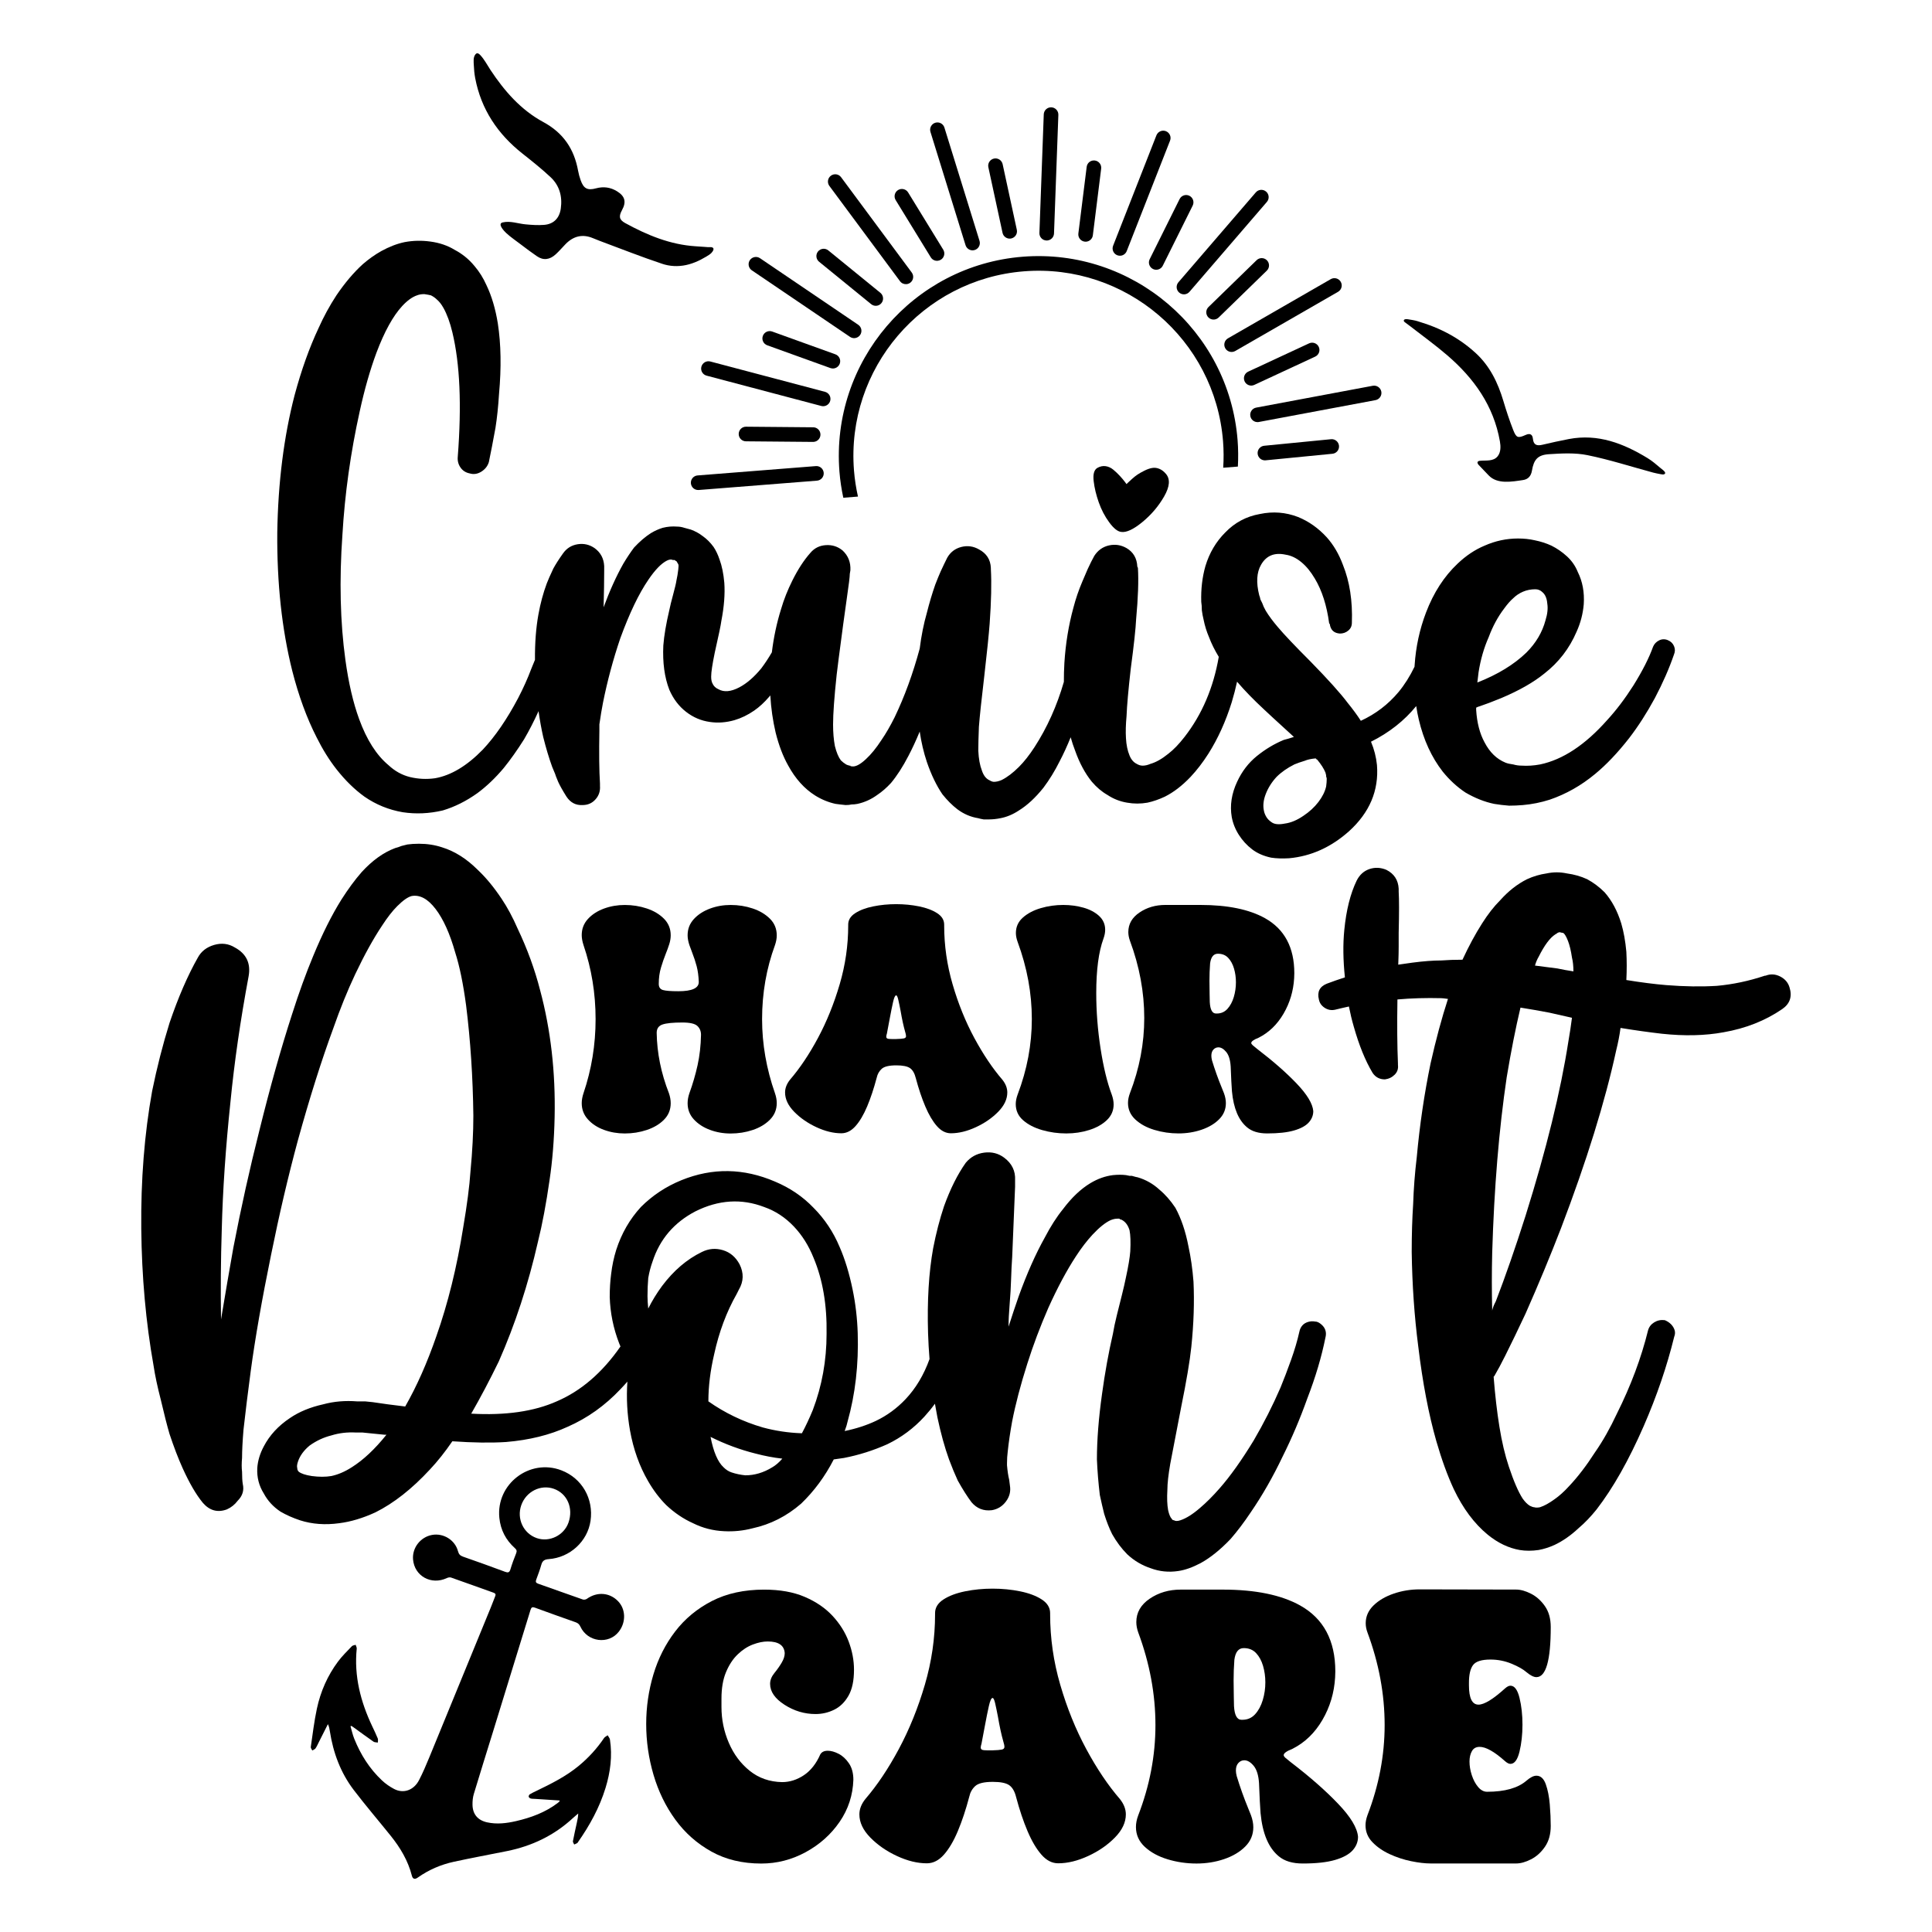 <?xml version="1.0" encoding="utf-8"?>
<!-- Generator: Adobe Illustrator 25.2.0, SVG Export Plug-In . SVG Version: 6.00 Build 0)  -->
<svg version="1.1" id="Layer_1" xmlns="http://www.w3.org/2000/svg" xmlns:xlink="http://www.w3.org/1999/xlink" x="0px" y="0px"
	 viewBox="0 0 1080 1080" style="enable-background:new 0 0 1080 1080;" xml:space="preserve">
<g>
	<path d="M177.03,412.27c3.34,6.68,7.02,12.59,11.03,17.71c4.9,6.24,10.13,11.36,15.7,15.37c6.46,4.46,13.58,7.35,21.38,8.69
		c7.35,1.11,14.81,0.78,22.38-1c6.68-2,13.14-5.23,19.38-9.69c5.12-3.79,10.02-8.46,14.7-14.03c3.78-4.68,7.57-10.02,11.36-16.04
		c2.89-4.95,5.58-10.21,8.09-15.74c0.68,4.88,1.54,9.69,2.6,14.4c1.56,6.24,3.23,11.81,5.01,16.71l1.67,4.01
		c0,0.22,0.55,1.67,1.67,4.34c0.89,2,2.45,4.79,4.68,8.35c2.22,3.34,5.23,4.9,9.02,4.68c2.89,0,5.29-1.05,7.18-3.17
		c1.89-2.11,2.73-4.62,2.51-7.52V438c-0.45-7.13-0.56-17.04-0.33-29.74c0-0.44,0-1.05,0-1.84c0-0.78,0-1.28,0-1.5
		c0.67-4.68,1.34-8.69,2-12.03c2.45-12.25,5.68-24.27,9.69-36.08c5.12-14.03,10.36-24.94,15.7-32.74
		c3.78-5.57,7.24-9.13,10.36-10.69c1.34-0.67,2.45-0.78,3.34-0.33c0.22,0,0.55,0,1,0c0.44,0.45,0.78,0.67,1,0.67
		c0.44,0.67,0.78,1.23,1,1.67c0.22,0.45,0.22,1.45,0,3.01c-0.22,2-0.56,4.01-1,6.01c-0.22,1.56-0.84,4.18-1.84,7.85
		c-1,3.68-1.73,6.63-2.17,8.85c-1.79,7.57-2.9,14.15-3.34,19.71c-0.45,9.58,0.67,17.82,3.34,24.72c2.22,5.13,5.35,9.25,9.35,12.36
		c4.01,3.12,8.46,5.01,13.36,5.68c4.45,0.67,9.02,0.33,13.7-1c3.78-1.11,7.46-2.89,11.03-5.35c2.89-2,5.68-4.56,8.35-7.68
		c0.22-0.25,0.46-0.53,0.68-0.8c0.4,7.11,1.39,14.05,2.99,20.84c1.79,7.13,4.12,13.25,7.02,18.38c4.01,7.35,9.02,12.92,15.03,16.71
		c3.56,2.23,7.35,3.79,11.36,4.68c1.56,0.22,3.45,0.45,5.68,0.67c1.34,0,2.45-0.11,3.34-0.33c1.11,0,2.22-0.11,3.34-0.33
		c4.01-0.89,7.68-2.56,11.03-5.01c2.67-1.78,5.23-4.01,7.68-6.68c3.34-4.01,6.57-9.02,9.69-15.03c2.22-4.23,4.34-8.8,6.35-13.7
		c0.89,6.01,2.22,11.69,4.01,17.04c2.45,7.13,5.35,13.14,8.69,18.04c2.67,3.34,5.46,6.13,8.35,8.35c3.56,2.67,7.46,4.34,11.69,5.01
		c0.67,0.22,1.67,0.44,3.01,0.67c1.11,0,2.11,0,3.01,0c2,0,4.12-0.22,6.35-0.67c3.56-0.67,7.02-2.12,10.36-4.34
		c4.68-2.89,9.24-7.13,13.7-12.7c3.34-4.45,6.35-9.35,9.02-14.7c2.22-4.22,4.28-8.73,6.2-13.5c0.74,2.61,1.56,5.12,2.49,7.49
		c2.45,6.91,5.56,12.7,9.35,17.37c2.67,3.12,5.56,5.57,8.69,7.35c3.34,2.23,7.02,3.68,11.03,4.34c3.78,0.67,7.57,0.67,11.36,0
		c3.12-0.67,6.35-1.78,9.69-3.34c4.9-2.45,9.69-6.12,14.37-11.03c3.56-3.78,6.9-8.13,10.02-13.03c5.35-8.46,9.69-18.04,13.03-28.73
		c1.18-3.9,2.17-7.73,2.98-11.5c4.19,4.91,9.22,10.08,15.07,15.51c0.89,0.89,6.46,6.01,16.71,15.37c-2,0.67-3.9,1.23-5.68,1.67
		c-5.35,2.23-10.36,5.24-15.03,9.02c-4.68,3.79-8.35,8.58-11.03,14.37c-3.12,6.68-4.12,13.25-3.01,19.71c0.67,3.56,2,6.9,4.01,10.02
		c2,3.12,4.45,5.79,7.35,8.02c2.89,2.22,6.46,3.78,10.69,4.68c2.89,0.44,6.23,0.55,10.02,0.33c12.25-1.12,23.39-6.13,33.41-15.03
		c11.58-10.47,16.82-22.83,15.7-37.09c-0.45-4.45-1.56-8.8-3.34-13.03c10.19-5.09,18.62-11.74,25.28-19.92
		c0.4,2.63,0.87,5.16,1.45,7.56c2.67,11.36,7.13,21.05,13.36,29.07c3.78,4.68,8.02,8.58,12.7,11.69c5.35,3.12,10.69,5.24,16.04,6.35
		c2.67,0.45,5.45,0.78,8.35,1c2.45,0,5.01-0.11,7.68-0.33c5.12-0.44,10.13-1.45,15.03-3.01c9.13-3.12,17.59-7.9,25.39-14.37
		c6.23-5.12,12.58-11.8,19.04-20.05c5.12-6.68,9.91-14.14,14.37-22.38c4.45-8.46,8.02-16.59,10.69-24.39c0.67-1.56,0.67-3.12,0-4.68
		c-0.67-1.56-1.84-2.67-3.51-3.34c-1.67-0.67-3.29-0.61-4.84,0.17c-1.56,0.78-2.67,1.95-3.34,3.51c-2.23,6.24-5.9,13.48-11.03,21.72
		c-4.68,7.35-9.58,13.81-14.7,19.38c-12.25,13.81-24.72,22.05-37.42,24.72c-3.57,0.67-7.02,0.89-10.36,0.67
		c-1.56,0-3.12-0.22-4.68-0.67c-1.79-0.22-3.23-0.55-4.34-1c-4.9-2-8.8-5.79-11.69-11.36c-2.67-4.9-4.23-10.91-4.68-18.04
		c0-0.22,0-0.67,0-1.34c0.89-0.44,1.45-0.67,1.67-0.67c3.34-1.11,7.46-2.67,12.36-4.68c10.02-4.23,18.04-8.8,24.06-13.7
		c8.02-6.23,14.03-14.03,18.04-23.39c2.22-4.9,3.56-10.02,4.01-15.37c0.44-6.68-0.67-12.7-3.34-18.04
		c-1.34-3.34-3.34-6.23-6.01-8.69c-2.67-2.45-5.57-4.45-8.69-6.01c-2.9-1.34-6.01-2.34-9.35-3.01c-2.9-0.67-6.01-1-9.35-1
		c-6.46,0-12.7,1.34-18.71,4.01c-5.35,2.23-10.36,5.57-15.03,10.02c-7.57,7.13-13.48,16.26-17.71,27.4
		c-3.56,9.35-5.68,19.16-6.35,29.4c-0.03,0.28-0.04,0.57-0.06,0.86c-2.58,5.35-5.57,10.08-8.96,14.18
		c-5.79,6.91-12.81,12.25-21.05,16.04c-2-3.12-4.46-6.46-7.35-10.02c-4.01-5.35-10.92-13.03-20.71-23.05
		c-8.69-8.69-14.82-15.14-18.38-19.38c-2.67-3.12-4.9-6.12-6.68-9.02c-0.89-1.56-1.56-3.01-2-4.34c-0.45-0.89-0.78-1.56-1-2
		c-0.22-1.11-0.45-1.89-0.67-2.34c-1.79-7.13-1.45-12.81,1-17.04c2.89-5.12,7.46-7.02,13.7-5.68c3.12,0.45,6.12,1.9,9.02,4.34
		c2.67,2.23,5.12,5.24,7.35,9.02c4.01,6.68,6.68,15.03,8.02,25.06l0.33,0.33c0.44,3.34,2.34,5.13,5.68,5.35
		c1.78,0,3.34-0.55,4.68-1.67c1.34-1.11,2-2.56,2-4.34c0.44-12.25-1.23-23.05-5.01-32.41c-2.23-6.01-5.24-11.14-9.02-15.37
		c-4.68-5.12-10.02-8.91-16.04-11.36c-6.91-2.67-14.03-3.23-21.38-1.67c-7.57,1.34-14.03,4.79-19.38,10.36
		c-5.12,5.13-8.8,11.36-11.03,18.71c-1.78,6.24-2.56,12.92-2.34,20.05c0.22,1.34,0.33,2.9,0.33,4.68c0.22,1.79,0.56,3.57,1,5.35
		c0.67,3.34,1.67,6.57,3.01,9.69c1.36,3.61,3.18,7.28,5.45,11c-2.98,17.27-9.35,32.2-19.15,44.8c-3.12,4.01-6.13,7.13-9.02,9.35
		c-3.57,2.9-6.91,4.79-10.02,5.68c-1.56,0.67-3.01,1-4.34,1c-1.12,0-2.23-0.33-3.34-1c-0.89-0.44-1.67-1.05-2.34-1.84
		c-0.67-0.78-1.23-1.72-1.67-2.84c-1.12-2.67-1.79-5.9-2-9.69c-0.22-3.56-0.11-7.68,0.33-12.36c0.22-5.79,1-14.59,2.34-26.39
		c1.78-13.36,2.78-22.6,3.01-27.73c1.11-12.03,1.45-21.6,1-28.73l-0.33-0.67c-0.22-4.68-2.23-8.13-6.01-10.36
		c-3.12-1.78-6.41-2.28-9.86-1.5c-3.46,0.78-6.18,2.73-8.19,5.85c-1.12,2-2.34,4.46-3.68,7.35c-0.89,2-1.9,4.34-3.01,7.02
		c-2,4.68-3.68,9.58-5.01,14.7c-2.67,9.8-4.34,20.05-5.01,30.74c-0.21,3.61-0.3,7.15-0.29,10.62c-3.89,13.43-9.36,25.59-16.42,36.49
		c-2.9,4.46-5.79,8.13-8.69,11.03c-3.34,3.34-6.57,5.79-9.69,7.35c-1.56,0.67-3.01,1-4.34,1c-0.45,0-0.89-0.11-1.34-0.33
		c-0.22,0-0.45-0.11-0.67-0.33l-0.67-0.33c-0.89-0.44-1.67-1.11-2.34-2c-0.67-0.89-1.23-2-1.67-3.34c-1.12-2.89-1.79-6.57-2-11.03
		c0-3.34,0.11-7.79,0.33-13.36c0.44-5.79,1.45-15.25,3.01-28.4c1.56-13.58,2.56-23.39,3.01-29.4c0.89-12.47,1.11-22.6,0.67-30.4
		v-0.67c-0.22-4.68-2.45-8.13-6.68-10.36c-3.12-1.78-6.41-2.22-9.86-1.34c-3.46,0.89-6.07,2.9-7.85,6.01
		c-1.12,2.23-2.34,4.79-3.68,7.68c-0.89,2-1.89,4.46-3.01,7.35c-1.79,5.13-3.34,10.36-4.68,15.7c-1.79,6.24-3.12,12.92-4.01,20.05
		c-3.79,14.03-8.47,26.84-14.03,38.42c-2.45,4.9-4.9,9.14-7.35,12.7c-2.9,4.46-5.79,8.02-8.69,10.69c-3.34,3.12-6.01,4.46-8.02,4.01
		h-0.33c-0.22,0-0.33-0.11-0.33-0.33h-0.33c-0.89-0.22-1.56-0.44-2-0.67c-1.12-0.67-2.12-1.45-3.01-2.34
		c-1.34-1.78-2.45-4.45-3.34-8.02c-0.67-3.56-1-7.57-1-12.03c0-6.01,0.67-15.25,2-27.73c0.22-2.22,1.45-11.69,3.68-28.4l2-14.37
		c1.11-7.57,1.67-12.14,1.67-13.7l0.33-2c0.22-4.45-1.23-8.13-4.34-11.03c-2.67-2.22-5.79-3.23-9.35-3.01
		c-3.57,0.22-6.46,1.67-8.69,4.34c-3.57,4.01-6.91,9.14-10.02,15.37c-2.67,5.35-4.79,10.69-6.35,16.04
		c-2.43,7.76-4.14,15.82-5.15,24.17c-1.87,3.22-3.83,6.19-5.87,8.91c-4.01,4.9-8.13,8.47-12.36,10.69c-4.68,2.45-8.58,2.79-11.69,1
		c-1.56-0.67-2.67-1.78-3.34-3.34c-0.45-0.89-0.67-2.11-0.67-3.68c0-2.45,0.67-6.9,2-13.36c2.22-9.8,3.45-15.7,3.68-17.71
		c1.56-8.02,2.11-15.14,1.67-21.38c-0.45-5.12-1.34-9.47-2.67-13.03c-0.89-2.67-2-5.01-3.34-7.02c-1.79-2.45-3.79-4.45-6.01-6.01
		c-2-1.56-4.23-2.78-6.68-3.68c-0.67-0.22-1.9-0.55-3.68-1c-1.34-0.44-2.67-0.67-4.01-0.67c-2.67-0.22-5.35,0-8.02,0.67
		c-2.23,0.67-4.46,1.67-6.68,3.01c-3.12,2-6.24,4.68-9.35,8.02c-2,2.67-4.01,5.68-6.01,9.02c-4.01,7.13-7.68,15.26-11.03,24.39
		c0.22-8.24,0.33-15.03,0.33-20.38v-2.67c-0.22-4.23-2-7.57-5.35-10.02c-2.9-2-6.07-2.73-9.52-2.17c-3.46,0.56-6.18,2.29-8.19,5.18
		c-2.23,3.12-4.01,5.9-5.35,8.35c-1.79,3.79-3.01,6.57-3.68,8.35c-2,5.35-3.56,11.14-4.68,17.37c-1.36,7.48-2,15.94-1.93,25.36
		c-0.64,1.63-1.33,3.31-2.07,5.05c-2,5.35-4.46,10.81-7.35,16.37c-6.24,11.81-12.81,21.38-19.71,28.73
		c-8.91,9.14-17.82,14.48-26.73,16.04c-4.68,0.67-9.35,0.45-14.03-0.67c-4.46-1.11-8.47-3.34-12.03-6.68
		c-6.68-5.57-12.14-14.14-16.37-25.73c-3.34-9.13-5.9-20.16-7.68-33.08c-2.9-21.16-3.46-44.44-1.67-69.83
		c1.34-22.94,4.56-45.99,9.69-69.16c2.67-12.25,5.79-23.16,9.35-32.74c4.45-11.8,9.24-20.49,14.37-26.06
		c2.89-3.12,5.68-5.12,8.35-6.01c1.11-0.44,2.45-0.67,4.01-0.67c1.56,0.22,2.78,0.45,3.68,0.67c1.34,0.67,2.45,1.45,3.34,2.34
		c1.34,1.12,2.56,2.67,3.68,4.68c2,3.57,3.68,8.13,5.01,13.7c4.23,17.6,5.23,40.76,3.01,69.49c-0.22,2.23,0.28,4.23,1.5,6.01
		c1.22,1.79,2.95,2.9,5.18,3.34c2.22,0.67,4.4,0.33,6.52-1c2.11-1.34,3.51-3.12,4.18-5.35c1.11-5.35,2.34-11.69,3.68-19.04
		c0.89-5.57,1.56-11.91,2-19.04c1.34-14.7,1.11-27.84-0.67-39.42c-1.34-8.24-3.46-15.37-6.35-21.38c-1.79-4.01-4.01-7.57-6.68-10.69
		c-3.12-3.79-6.8-6.79-11.03-9.02c-4.01-2.45-8.58-4.01-13.7-4.68c-4.9-0.67-9.69-0.55-14.37,0.33c-4.23,0.89-8.58,2.56-13.03,5.01
		c-3.57,2-7.02,4.46-10.36,7.35c-5.13,4.68-10.02,10.47-14.7,17.37c-3.79,5.79-7.13,11.92-10.02,18.38
		c-5.13,10.92-9.58,23.39-13.36,37.42c-6.01,23.17-9.25,48.78-9.69,76.84c-0.22,28.29,2.56,54.02,8.35,77.18
		C166.9,388.88,171.46,401.36,177.03,412.27z M826.52,375.85c1.11-7.13,3.01-13.7,5.68-19.71c2.22-6.01,5.12-11.36,8.69-16.04
		c1.78-2.45,3.45-4.34,5.01-5.68c1.56-1.56,3.39-2.78,5.51-3.68c2.11-0.89,4.4-1.34,6.85-1.34c1.56,0,2.89,0.56,4.01,1.67
		c1.56,1.34,2.45,3.46,2.67,6.35c0.44,2.67,0.11,5.79-1,9.35c-1.79,6.68-5.35,12.7-10.69,18.04c-6.91,6.68-16.04,12.25-27.4,16.71
		C826.08,379.53,826.3,377.64,826.52,375.85z M729.3,425.3c1.56-0.67,3.56-1.11,6.01-1.34c0.22,0,0.39,0.11,0.5,0.33
		c0.11,0.22,0.28,0.33,0.5,0.33c2.22,2.67,3.78,5.13,4.68,7.35c0,0.22,0.11,0.67,0.33,1.34v0.67c0.22,0.67,0.33,1.12,0.33,1.34
		c0,1.34-0.11,2.79-0.33,4.34c-0.67,2.9-2.12,5.79-4.34,8.69c-2.23,2.9-5.01,5.46-8.35,7.68c-3.57,2.45-7.02,3.89-10.36,4.34
		c-3.34,0.67-5.79,0.44-7.35-0.67c-1.34-0.89-2.34-1.9-3.01-3.01c-0.67-1.12-1.12-2.23-1.34-3.34c-0.67-2.89-0.33-6.07,1-9.52
		c1.34-3.45,3.34-6.62,6.01-9.52c2.67-2.67,6.01-5.01,10.02-7.02C725.18,426.64,727.07,425.97,729.3,425.3z"/>
	<path d="M648.11,262.09c-1.34-0.55-2.67-0.72-4.01-0.5c-1.34,0.22-2.79,0.73-4.34,1.5c-1.56,0.78-2.84,1.5-3.84,2.17
		c-1,0.67-2.06,1.5-3.17,2.51c-1.12,1-1.84,1.67-2.17,2c-0.33,0.33-0.62,0.62-0.84,0.84l-1-1.34c-0.67-0.89-1.56-1.95-2.67-3.17
		c-1.12-1.22-2.34-2.39-3.68-3.51c-1.34-1.11-2.79-1.78-4.34-2c-1.56-0.22-3.12,0.11-4.68,1c-1.79,1.12-2.45,3.57-2,7.35
		c0.44,3.79,1.39,7.74,2.84,11.86c1.45,4.12,3.39,7.85,5.85,11.19c2.45,3.34,4.68,5.13,6.68,5.35c2.89,0.45,6.85-1.39,11.86-5.51
		c5.01-4.12,9.07-8.91,12.19-14.37c3.12-5.46,3.45-9.63,1-12.53C650.67,263.59,649.45,262.65,648.11,262.09z"/>
	<path d="M658.65,878.21c3.78-0.54,7.97-2.03,12.57-4.46c5.4-2.98,10.94-7.44,16.62-13.38c3.78-4.33,7.56-9.32,11.35-15
		c6.49-9.46,12.43-19.86,17.83-31.21c5.13-10.27,9.73-21.08,13.78-32.43c4.59-11.89,7.97-23.24,10.13-34.05
		c0.27-1.08,0.34-2.09,0.2-3.04c-0.14-0.94-0.47-1.82-1.01-2.63c-0.54-0.81-1.29-1.55-2.23-2.23c-0.95-0.67-1.82-1.01-2.63-1.01
		c-1.36-0.27-2.7-0.2-4.05,0.2c-1.36,0.41-2.43,1.08-3.24,2.03c-0.81,0.95-1.36,2.1-1.62,3.45c-1.08,4.86-2.63,10.13-4.66,15.81
		c-2.03,5.67-3.99,10.81-5.88,15.4c-4.33,10-9.32,19.86-15,29.59c-6.76,11.08-13.11,20-19.05,26.75
		c-3.79,4.33-7.44,7.97-10.94,10.94c-4.05,3.51-7.7,5.81-10.94,6.89c-1.62,0.54-2.84,0.54-3.65,0c-0.54,0-0.95-0.27-1.22-0.81
		c-0.81-0.81-1.49-2.43-2.03-4.86c-0.54-2.97-0.68-6.75-0.41-11.35c0-3.51,0.54-8.37,1.62-14.59c0.27-1.35,2.29-11.89,6.08-31.62
		c2.97-14.59,4.86-25.8,5.68-33.64c1.35-12.97,1.75-25.13,1.22-36.48c-0.54-7.02-1.49-13.64-2.84-19.86
		c-1.62-8.37-4.05-15.54-7.3-21.48c-2.7-4.05-5.67-7.43-8.92-10.13c-3.52-3.24-7.57-5.54-12.16-6.89c-0.27,0-1.36-0.27-3.24-0.81
		h-1.22l-2.03-0.41c-2.17-0.27-4.6-0.27-7.3,0c-4.33,0.54-8.51,2.03-12.57,4.46c-5.41,3.24-10.54,8.11-15.4,14.59
		c-3.52,4.33-6.89,9.6-10.13,15.81c-5.14,9.19-10,20.13-14.59,32.83c-1.89,5.41-3.79,11.08-5.68,17.02c0-3.51,0.2-7.7,0.61-12.57
		c0.41-4.86,0.67-9.53,0.81-13.98c0.13-4.46,0.34-8.58,0.61-12.36l1.62-39.32v-3.65c0.27-5.13-1.76-9.32-6.08-12.57
		c-3.24-2.43-6.96-3.38-11.15-2.84c-4.19,0.54-7.64,2.43-10.34,5.67c-4.6,6.49-8.65,14.59-12.16,24.32
		c-2.43,7.3-4.46,15.14-6.08,23.51c-2.43,13.52-3.38,29.32-2.84,47.42c0.16,4.9,0.44,9.73,0.82,14.49
		c-3.17,8.82-7.62,16.29-13.38,22.4c-4.86,5.14-10.41,9.19-16.62,12.16c-5.14,2.43-10.94,4.33-17.43,5.67
		c0.81-2.16,1.35-3.91,1.62-5.27c4.32-15.4,6.21-31.88,5.67-49.45c-0.27-8.37-1.22-16.48-2.84-24.32
		c-1.89-9.18-4.33-17.16-7.3-23.91c-3.51-8.37-8.38-15.67-14.59-21.89c-5.95-6.21-13.11-11.08-21.48-14.59
		c-17.57-7.56-35-7.83-52.29-0.81c-8.65,3.51-16.21,8.51-22.7,15c-6.21,6.76-10.81,14.73-13.78,23.91
		c-1.35,4.33-2.29,8.78-2.84,13.38c-0.54,4.05-0.81,8.38-0.81,12.97c0.27,8.92,2.03,17.57,5.27,25.94c0.24,0.59,0.49,1.18,0.74,1.77
		c-10.15,14.61-22.01,24.84-35.6,30.66c-12.7,5.67-28.65,7.97-47.83,6.89c5.13-8.92,10.27-18.65,15.4-29.18
		c9.18-20.8,16.48-43.1,21.89-66.88c2.43-9.73,4.59-21.21,6.49-34.45c1.62-10.81,2.57-22.56,2.84-35.26
		c0.54-25.13-2.17-48.77-8.11-70.93c-2.98-11.62-7.16-23.1-12.57-34.45c-2.7-6.21-5.67-11.76-8.92-16.62
		c-4.33-6.49-8.78-11.89-13.38-16.21c-6.22-6.21-12.84-10.4-19.86-12.57c-4.05-1.35-8.38-2.03-12.97-2.03
		c-2.43,0-4.6,0.14-6.49,0.41c-1.08,0.27-2.17,0.54-3.24,0.81c-1.36,0.54-2.57,0.95-3.65,1.22c-6.49,2.43-12.7,6.89-18.65,13.38
		c-3.79,4.33-7.57,9.46-11.35,15.4c-5.41,8.65-10.68,19.19-15.81,31.62c-4.05,9.73-7.97,20.54-11.76,32.43
		c-6.22,19.19-12.3,40.81-18.24,64.85c-5.41,21.35-10.27,43.24-14.59,65.66c-2.17,12.16-4.46,25.54-6.89,40.13
		c-0.27-16.48-0.14-33.24,0.41-50.26c0.54-21.89,2.16-45.66,4.86-71.34c2.16-22.15,5.54-45.53,10.13-70.12
		c1.35-7.3-1.22-12.7-7.7-16.21c-3.52-2.16-7.37-2.63-11.55-1.42c-4.19,1.22-7.23,3.58-9.12,7.09c-5.67,10-10.94,22.16-15.81,36.48
		c-3.79,12.16-7.03,24.86-9.73,38.1c-4.33,24.05-6.35,49.72-6.08,77.01c0.27,26.75,2.56,52.29,6.89,76.61
		c0.81,5.41,2.16,11.76,4.05,19.05c1.89,8.11,3.51,14.46,4.86,19.05c2.43,7.3,4.86,13.65,7.3,19.05
		c3.78,8.38,7.56,14.86,11.35,19.46c3.78,4.33,8.24,5.54,13.38,3.65c2.43-1.08,4.46-2.7,6.08-4.86c2.7-2.7,3.65-5.81,2.84-9.32
		c-0.27-1.62-0.41-3.91-0.41-6.89c-0.27-2.16-0.27-4.72,0-7.7c0-4.05,0.27-9.32,0.81-15.81c1.08-9.73,2.43-20.67,4.05-32.83
		c2.43-18.1,6.21-39.72,11.35-64.85c4.59-22.7,9.59-44.04,15-64.04c6.49-23.51,13.1-44.45,19.86-62.83
		c3.78-10.8,7.83-20.81,12.16-29.99c5.13-10.81,10.13-19.86,15-27.16c2.97-4.59,5.81-8.24,8.51-10.94c3.24-3.24,5.94-5.13,8.11-5.67
		c4.59-0.81,9.05,1.62,13.38,7.3c4.32,5.67,7.97,13.78,10.94,24.32c2.43,7.57,4.46,17.43,6.08,29.59c2.43,19.46,3.78,40,4.05,61.61
		c0,9.46-0.54,19.86-1.62,31.21c-0.54,8.11-1.89,18.51-4.05,31.21c-3.52,22.16-8.51,42.43-15,60.8
		c-5.14,14.86-10.94,27.97-17.43,39.32c-4.33-0.54-7.57-0.94-9.73-1.22l-8.51-1.22l-4.05-0.41c-1.89,0-3.38,0-4.46,0
		c-6.76-0.54-13.11,0-19.05,1.62c-7.3,1.62-13.52,4.19-18.65,7.7c-6.49,4.33-11.35,9.6-14.59,15.81c-2.17,4.05-3.38,8.11-3.65,12.16
		c-0.27,5.14,0.94,9.87,3.65,14.19c2.16,4.05,5.27,7.44,9.32,10.13c3.24,1.89,6.89,3.51,10.94,4.86c6.75,2.16,14.05,2.7,21.89,1.62
		c6.49-0.81,13.24-2.84,20.27-6.08c10.27-5.13,20.4-13.1,30.4-23.91c4.32-4.59,8.51-9.86,12.57-15.81c11.62,0.81,21.62,0.95,30,0.41
		c12.97-1.08,24.45-3.91,34.45-8.51c11.08-4.86,20.94-11.89,29.59-21.08c1.29-1.34,2.56-2.74,3.81-4.17
		c-0.62,9.17-0.14,18.26,1.46,27.28c1.89,10.54,5.27,20,10.13,28.37c2.97,5.14,6.35,9.6,10.13,13.38c4.59,4.33,9.59,7.7,15,10.13
		c5.4,2.7,11.21,4.19,17.43,4.46c5.4,0.27,10.67-0.27,15.81-1.62c9.99-2.17,19.05-6.75,27.16-13.78
		c7.3-7.02,13.38-15.26,18.24-24.73c2.16-0.27,4.05-0.54,5.67-0.81c8.37-1.62,16.48-4.19,24.32-7.7c7.83-3.78,14.72-8.92,20.67-15.4
		c2.1-2.3,4.06-4.7,5.9-7.22c0.43,2.56,0.89,5.11,1.39,7.63c1.89,8.92,4.05,16.76,6.49,23.51c1.62,4.33,3.24,8.25,4.86,11.76
		c2.7,4.86,5.27,8.92,7.7,12.16c2.97,3.52,6.75,5,11.35,4.46c3.24-0.54,5.88-2.16,7.9-4.86c2.03-2.7,2.77-5.67,2.23-8.92l-0.41-3.24
		c-0.54-2.16-0.95-4.86-1.22-8.11v-1.22c0-2.16,0.13-4.32,0.41-6.49c0.54-5.13,1.35-10.67,2.43-16.62
		c1.89-9.73,4.72-20.53,8.51-32.43c3.24-10.27,7.16-20.67,11.75-31.21c5.13-11.35,10.27-20.94,15.4-28.78
		c2.97-4.59,6.08-8.65,9.32-12.16c3.78-4.05,7.16-6.75,10.13-8.11c1.35-0.54,2.57-0.81,3.65-0.81c0.54,0,0.94,0,1.22,0l0.41,0.41
		h0.41l0.81,0.41c1.89,1.08,3.24,2.98,4.05,5.67c0.54,2.7,0.67,6.63,0.41,11.76c-0.27,3.52-1.08,8.38-2.43,14.59
		c-0.54,2.7-1.29,5.95-2.23,9.73c-0.95,3.79-1.89,7.57-2.84,11.35c-0.95,3.79-1.69,7.3-2.23,10.54
		c-2.43,10.54-4.46,21.76-6.08,33.64c-1.89,13.52-2.84,25.68-2.84,36.48c0.27,6.49,0.81,13.11,1.62,19.86
		c0.81,3.79,1.62,7.3,2.43,10.54c1.35,4.33,2.84,8.11,4.46,11.35c2.43,4.32,5.27,8.11,8.51,11.35c3.78,3.51,8.11,6.08,12.97,7.7
		C648.11,878.48,653.24,879.02,658.65,878.21z M196.57,820.25c-3.79,2.43-7.57,4.05-11.35,4.86c-3.24,0.54-6.89,0.54-10.94,0
		c-3.51-0.54-5.95-1.35-7.3-2.43c-0.54-0.54-0.81-1.22-0.81-2.03c-0.27-0.81-0.14-2.03,0.41-3.65c1.08-3.24,3.24-6.21,6.49-8.92
		c3.78-2.7,7.83-4.59,12.16-5.67c4.32-1.35,8.92-1.89,13.78-1.62c1.35,0,2.56,0,3.65,0l4.05,0.41l8.11,0.81c0.27,0,0.47,0,0.61,0
		c0.13,0,0.34,0,0.61,0C209.54,810.11,203.06,816.19,196.57,820.25z M431.66,820.25c-4.86,2.98-9.87,4.46-15,4.46
		c-2.7-0.27-5.27-0.81-7.7-1.62c-1.62-0.54-3.11-1.48-4.46-2.84c-3.24-2.97-5.68-8.65-7.3-17.02c8.11,4.05,16.48,7.16,25.13,9.32
		c5.13,1.36,10.13,2.3,15,2.84C435.44,817.55,433.55,819.17,431.66,820.25z M462.06,745.66c0,14.86-2.57,29.05-7.7,42.56
		c-1.89,4.6-3.92,8.92-6.08,12.97h-0.41c-7.3-0.27-14.46-1.35-21.48-3.24c-11.08-3.24-21.22-8.11-30.4-14.59
		c0-8.37,1.08-17.16,3.24-26.35c2.7-12.43,6.89-23.64,12.57-33.64l1.22-2.43c2.7-4.59,2.84-9.32,0.41-14.19
		c-2.17-4.05-5.27-6.69-9.32-7.9c-4.05-1.22-7.97-0.87-11.75,1.01c-8.38,4.05-15.81,10.41-22.29,19.05
		c-2.98,4.05-5.54,8.25-7.7,12.57c-0.27-2.7-0.41-5-0.41-6.89c0-3.51,0.13-6.89,0.41-10.13c0.54-3.24,1.35-6.35,2.43-9.32
		c4.05-12.43,12.02-21.75,23.91-27.97c12.97-6.49,25.8-7.3,38.51-2.43c6.21,2.17,11.76,5.81,16.62,10.94
		c4.59,4.86,8.24,10.68,10.94,17.43C459.9,715.27,462.33,729.45,462.06,745.66z"/>
	<path d="M1000.34,551.91c-0.81-2.7-2.57-4.72-5.27-6.08c-2.7-1.35-5.41-1.48-8.11-0.41h-0.41c-8.92,2.98-17.83,4.86-26.75,5.67
		c-8.65,0.54-18.11,0.41-28.37-0.41c-6.49-0.54-13.92-1.48-22.29-2.84c0.27-5.4,0.27-10.67,0-15.81
		c-0.54-5.94-1.49-11.21-2.84-15.81c-2.17-7.02-5.27-12.83-9.32-17.43c-2.98-2.97-6.22-5.4-9.73-7.3c-3.51-1.62-7.3-2.7-11.35-3.24
		c-3.79-0.81-7.57-0.81-11.35,0c-3.79,0.54-7.44,1.62-10.94,3.24c-5.41,2.7-10.41,6.62-15,11.76c-3.52,3.51-6.89,7.84-10.13,12.97
		c-3.79,5.95-7.44,12.7-10.94,20.27c-4.33,0-8.25,0.14-11.76,0.41c-4.59,0-9.99,0.41-16.21,1.22l-7.95,1.13
		c0.01-0.37,0.03-0.75,0.05-1.13c0.13-3.24,0.2-6.21,0.2-8.92c0-2.7,0-5.27,0-7.7c0.27-11.08,0.27-18.78,0-23.1v-1.62
		c-0.27-4.86-2.57-8.37-6.89-10.54c-3.24-1.35-6.42-1.48-9.53-0.41c-3.11,1.08-5.47,3.24-7.09,6.49c-3.52,7.3-5.81,16.49-6.89,27.56
		c-0.79,7.92-0.68,16.76,0.34,26.48c-3.41,1.1-6.78,2.27-10.07,3.51c-4.05,1.62-5.54,4.6-4.46,8.92c0.27,1.36,0.88,2.5,1.82,3.45
		c0.95,0.95,2.03,1.62,3.24,2.03c1.22,0.41,2.5,0.47,3.85,0.2c2.67-0.67,5.29-1.27,7.86-1.83c0.75,3.82,1.64,7.54,2.69,11.15
		c2.97,10.54,6.49,19.19,10.54,25.94c1.62,2.43,3.91,3.65,6.89,3.65c2.16-0.27,3.98-1.15,5.47-2.63c1.48-1.48,2.09-3.31,1.82-5.47
		v-0.81c-0.42-9.82-0.52-21.75-0.29-35.77c7.75-0.69,15.94-0.93,24.6-0.71c0.54,0,1.75,0.14,3.65,0.41
		c-3.52,10.81-6.76,22.84-9.73,36.08c-3.51,17.02-6.08,34.45-7.7,52.29c-1.08,8.92-1.75,17.7-2.03,26.35
		c-0.54,8.11-0.81,17.02-0.81,26.75c0.27,18.38,1.49,35.94,3.65,52.69c2.43,20.27,5.81,37.97,10.13,53.1
		c2.97,10.27,6.21,19.19,9.73,26.75c5.13,10.81,11.48,19.32,19.05,25.54c5.67,4.59,11.62,7.43,17.83,8.51
		c3.24,0.54,6.75,0.54,10.54,0c2.97-0.54,5.94-1.49,8.92-2.84c4.59-2.17,9.05-5.27,13.38-9.32c3.51-2.97,6.89-6.49,10.13-10.54
		c9.18-11.89,17.97-27.42,26.35-46.61c7.3-16.75,12.97-33.37,17.02-49.86c0.54-1.35,0.61-2.63,0.2-3.85
		c-0.41-1.22-1.08-2.29-2.03-3.24c-0.95-0.94-2.1-1.68-3.45-2.23c-2.17-0.27-4.12,0.14-5.88,1.22c-1.76,1.08-2.91,2.57-3.45,4.46
		c-3.79,15.4-9.6,30.94-17.43,46.61c-3.79,8.11-7.84,15.27-12.16,21.48c-4.86,7.57-9.73,13.92-14.59,19.05
		c-2.7,2.98-5.41,5.41-8.11,7.3c-2.98,2.17-5.67,3.65-8.11,4.46c-1.36,0.27-2.43,0.27-3.24,0c-0.54,0-1.36-0.27-2.43-0.81
		c-1.36-0.81-2.7-2.16-4.05-4.05c-2.43-3.78-5-9.73-7.7-17.83c-2.17-6.49-3.92-13.91-5.27-22.29c-1.36-8.37-2.43-17.7-3.24-27.97
		l0.41-0.41c1.89-3.24,3.91-7.02,6.08-11.35c3.51-7.02,7.3-14.86,11.35-23.51c7.3-16.48,13.91-32.43,19.86-47.83
		c14.32-37.56,24.59-70.66,30.81-99.31c1.08-4.32,1.89-8.51,2.43-12.57c8.37,1.36,16.07,2.43,23.1,3.24
		c12.7,1.36,24.18,1.08,34.45-0.81c12.43-2.16,23.37-6.49,32.83-12.97C1000.6,561.1,1001.96,557.05,1000.34,551.91z M876.71,582.31
		c-4.33,27.84-12.3,60.26-23.91,97.28c-5.67,17.83-11.22,33.78-16.62,47.83c-0.27,0.54-0.54,1.08-0.81,1.62
		c-0.27,0.54-0.54,1.22-0.81,2.03c-0.27,0.81-0.41,1.36-0.41,1.62c-0.27-10.81-0.27-21.62,0-32.43c1.08-36.21,3.78-68.91,8.11-98.09
		c2.43-14.59,5-27.56,7.7-38.91c5.13,0.81,10.54,1.76,16.21,2.84c2.43,0.54,6.62,1.49,12.57,2.84
		C878.19,573.26,877.52,577.72,876.71,582.31z M870.63,541.38c-4.05-0.54-8.25-1.08-12.57-1.62c0.54-1.89,1.22-3.51,2.03-4.86
		c3.24-6.49,6.35-10.67,9.32-12.57c0.54-0.27,0.94-0.54,1.22-0.81c0.54-0.27,0.94-0.41,1.22-0.41c1.08,0.27,1.75,0.41,2.03,0.41
		c0.81,0.54,1.68,2.03,2.63,4.46c0.94,2.43,1.68,5.54,2.23,9.32c0.54,2.17,0.81,4.73,0.81,7.7
		C876.03,542.46,873.06,541.92,870.63,541.38z"/>
	<path d="M434.21,522.9c0-3.68-1.26-6.79-3.79-9.31c-2.53-2.52-5.75-4.44-9.67-5.75c-3.92-1.31-8.02-1.96-12.3-1.96
		c-4.1,0-7.98,0.68-11.63,2.05c-3.65,1.37-6.64,3.31-8.96,5.84c-2.32,2.53-3.48,5.54-3.48,9.05c0,1.66,0.33,3.48,0.98,5.44l1.52,4.1
		c1.07,2.73,1.93,5.35,2.58,7.84c0.65,2.5,1.04,5.41,1.16,8.73c0,3.45-3.8,5.17-11.41,5.17c-4.16,0-7.03-0.22-8.6-0.67
		c-1.57-0.45-2.36-1.59-2.36-3.43c0-3.33,0.42-6.37,1.25-9.14c0.83-2.76,1.72-5.33,2.67-7.71c0.77-1.9,1.43-3.7,1.96-5.39
		c0.53-1.69,0.8-3.34,0.8-4.95c0-3.62-1.25-6.7-3.74-9.22c-2.5-2.52-5.7-4.44-9.63-5.75c-3.92-1.31-8.02-1.96-12.3-1.96
		c-4.1,0-7.98,0.67-11.63,2.01c-3.65,1.34-6.64,3.27-8.96,5.79c-2.32,2.53-3.48,5.54-3.48,9.05c0,1.66,0.33,3.51,0.98,5.53
		c4.51,13.25,6.77,27.06,6.77,41.44c0,14.32-2.26,28.13-6.77,41.44c-0.65,1.96-0.98,3.8-0.98,5.53c0,3.51,1.16,6.54,3.48,9.09
		c2.32,2.56,5.3,4.5,8.96,5.84c3.65,1.34,7.53,2.01,11.63,2.01c4.28,0,8.38-0.65,12.3-1.96c3.92-1.31,7.13-3.22,9.63-5.75
		c2.5-2.52,3.74-5.6,3.74-9.22c0-1.78-0.33-3.62-0.98-5.53c-4.4-11.23-6.68-22.49-6.86-33.78c0-2.38,1.08-3.94,3.25-4.68
		c2.17-0.74,5.87-1.11,11.1-1.11c4.22,0,7.01,0.64,8.38,1.92c1.37,1.28,2.05,2.93,2.05,4.95c-0.12,6.06-0.76,11.72-1.92,16.98
		c-1.16,5.26-2.69,10.5-4.59,15.73c-0.65,1.9-0.98,3.74-0.98,5.53c0,3.51,1.16,6.52,3.48,9.05c2.32,2.53,5.3,4.47,8.96,5.84
		c3.65,1.37,7.53,2.05,11.63,2.05c4.28,0,8.38-0.65,12.3-1.96c3.92-1.31,7.14-3.24,9.67-5.79c2.52-2.55,3.79-5.64,3.79-9.27
		c0-1.72-0.33-3.53-0.98-5.44c-4.81-13.73-7.22-27.54-7.22-41.44c0-14.56,2.41-28.37,7.22-41.44
		C433.89,526.35,434.21,524.57,434.21,522.9z"/>
	<path d="M523.87,510.47c-2.62-1.69-5.97-2.96-10.07-3.79c-4.1-0.83-8.38-1.25-12.83-1.25c-4.46,0-8.73,0.42-12.83,1.25
		c-4.1,0.83-7.46,2.09-10.07,3.79c-2.62,1.69-3.92,3.82-3.92,6.37v0.53c0,11.11-1.59,22.07-4.77,32.89
		c-3.18,10.81-7.22,20.8-12.12,29.95c-4.9,9.15-10.12,16.93-15.64,23.35c-1.84,2.32-2.76,4.69-2.76,7.13
		c0,3.74,1.71,7.35,5.12,10.83c3.42,3.48,7.56,6.34,12.43,8.6c4.87,2.26,9.51,3.39,13.9,3.39c2.91,0,5.55-1.34,7.93-4.01
		c2.38-2.67,4.54-6.34,6.51-11.01c1.96-4.66,3.74-10.03,5.35-16.09c0.42-1.96,1.34-3.59,2.76-4.9c1.43-1.31,4.16-1.96,8.2-1.96
		c3.62,0,6.18,0.52,7.66,1.56c1.48,1.04,2.55,2.9,3.21,5.57c1.6,6,3.39,11.31,5.35,15.91c1.96,4.61,4.11,8.24,6.46,10.92
		c2.35,2.67,4.95,4.01,7.8,4.01c4.4,0,9.05-1.13,13.95-3.39c4.9-2.26,9.06-5.12,12.48-8.6c3.42-3.48,5.12-7.09,5.12-10.83
		c0-2.44-0.92-4.81-2.76-7.13c-5.53-6.42-10.75-14.2-15.69-23.35c-4.93-9.15-8.97-19.13-12.12-29.95
		c-3.15-10.81-4.72-21.78-4.72-32.89v-0.53C527.79,514.29,526.49,512.16,523.87,510.47z M505.24,580.48
		c-0.83,0.18-2.35,0.3-4.55,0.36h-1.96c-1.31,0-2.18-0.09-2.63-0.27c-0.45-0.18-0.67-0.53-0.67-1.07c0-0.42,0.12-1.01,0.36-1.78
		c0.42-2.14,0.95-4.96,1.6-8.47c0.65-3.51,1.26-6.52,1.83-9.05c0.56-2.52,1.14-3.79,1.74-3.79c0.42,0,0.82,0.83,1.2,2.5
		c0.39,1.66,0.82,3.74,1.29,6.24c0.77,4.52,1.6,8.35,2.5,11.5c0.36,1.13,0.53,1.99,0.53,2.58
		C506.49,579.88,506.08,580.3,505.24,580.48z"/>
	<path d="M567.81,617.2c0,3.62,1.38,6.64,4.14,9.05c2.76,2.41,6.31,4.23,10.65,5.48c4.34,1.25,8.82,1.87,13.46,1.87
		c4.51,0,8.79-0.64,12.83-1.92c4.04-1.28,7.32-3.12,9.85-5.53c2.52-2.41,3.79-5.33,3.79-8.78c0-1.72-0.36-3.57-1.07-5.53
		c-2.56-6.77-4.63-15.34-6.24-25.71c-1.6-10.37-2.41-20.69-2.41-30.97c0-12.95,1.34-23.08,4.01-30.39c0.65-1.78,0.98-3.44,0.98-4.99
		c0-3.09-1.13-5.67-3.39-7.75c-2.26-2.08-5.17-3.62-8.73-4.63c-3.56-1.01-7.34-1.52-11.32-1.52c-4.34,0-8.53,0.59-12.57,1.78
		c-4.04,1.19-7.37,2.94-9.98,5.26c-2.62,2.32-3.92,5.2-3.92,8.64c0,1.55,0.33,3.21,0.98,4.99c5.29,14.32,7.93,28.7,7.93,43.14
		c0,14.2-2.64,28.25-7.93,42.16C568.17,613.75,567.81,615.53,567.81,617.2z"/>
	<path d="M681.09,585.47c1.48,0,2.94,0.86,4.37,2.58c1.43,1.72,2.26,4.43,2.5,8.11c0.24,6.3,0.47,10.93,0.71,13.9
		c0.89,9.51,3.71,16.22,8.47,20.14c2.67,2.26,6.42,3.39,11.23,3.39c6.24,0,11.24-0.55,15.02-1.65c3.77-1.1,6.51-2.58,8.2-4.46
		c1.69-1.87,2.54-4,2.54-6.37c-0.36-4.16-3.46-9.3-9.31-15.42c-5.85-6.12-13.21-12.57-22.06-19.34c-1.07-0.83-1.89-1.5-2.45-2.01
		c-0.57-0.5-0.85-0.94-0.85-1.29c0-0.89,1.37-1.87,4.1-2.94c5.76-2.91,10.41-7.4,13.95-13.46c3.53-6.06,5.51-12.69,5.93-19.87
		l0.09-2.76c0-14.38-5.47-24.63-16.4-30.75c-8.85-4.93-20.89-7.4-36.1-7.4h-19.61c-5.47,0-10.28,1.41-14.44,4.23
		c-4.16,2.82-6.24,6.46-6.24,10.92c0,1.55,0.3,3.15,0.89,4.81c5.35,14.38,8.02,28.79,8.02,43.23c0,14.2-2.67,28.22-8.02,42.07
		c-0.71,1.9-1.07,3.71-1.07,5.44c0,3.62,1.38,6.72,4.14,9.27c2.76,2.56,6.31,4.49,10.65,5.79c4.34,1.31,8.82,1.96,13.46,1.96
		c4.51,0,8.79-0.68,12.83-2.05c4.04-1.37,7.32-3.31,9.85-5.84c2.52-2.52,3.79-5.54,3.79-9.05c0-1.72-0.36-3.57-1.07-5.53l-1.25-3.12
		c-2.08-5.05-3.89-10.13-5.44-15.24c-0.24-0.95-0.36-1.81-0.36-2.58c0-1.48,0.39-2.64,1.16-3.48
		C679.1,585.88,680.02,585.47,681.09,585.47z M676.27,560.16l-0.09-4.46l-0.09-7.49c0-3.21,0.12-6.42,0.36-9.63
		c0.47-3.62,1.93-5.44,4.37-5.44c2.38,0,4.29,0.77,5.75,2.32c1.46,1.55,2.54,3.54,3.25,5.97c0.71,2.44,1.07,4.99,1.07,7.66
		c0,2.85-0.4,5.61-1.2,8.29c-0.8,2.67-1.99,4.87-3.56,6.6c-1.57,1.72-3.55,2.58-5.93,2.58h-0.45
		C677.67,566.57,676.51,564.43,676.27,560.16z"/>
	<path d="M432.89,935.24c-1.6,1.96-2.4,3.97-2.4,6.04c0,4.35,2.69,8.25,8.07,11.7c5.38,3.46,11.17,5.18,17.36,5.18
		c3.63,0,7.09-0.8,10.36-2.4c3.28-1.6,5.95-4.2,8.01-7.8c2.07-3.6,3.1-8.46,3.1-14.58c0-5.2-0.98-10.42-2.94-15.65
		c-1.96-5.24-4.97-10.04-9.03-14.43c-4.06-4.38-9.24-7.92-15.55-10.63c-6.3-2.71-13.87-4.06-22.71-4.06
		c-11.18,0-20.91,2.12-29.17,6.36c-8.26,4.24-15.12,9.92-20.57,17.04c-5.45,7.12-9.51,15.16-12.18,24.09
		c-2.67,8.94-4.01,18.15-4.01,27.62c0,9.69,1.37,19.18,4.11,28.48c2.74,9.3,6.82,17.65,12.23,25.06
		c5.41,7.41,12.13,13.34,20.14,17.79c8.01,4.45,17.29,6.68,27.83,6.68c8.76,0,17.04-2.12,24.84-6.36
		c7.8-4.24,14.12-9.88,18.97-16.94c4.84-7.05,7.41-14.89,7.69-23.51c0-3.7-0.82-6.77-2.46-9.19c-1.64-2.42-3.56-4.2-5.77-5.34
		c-2.21-1.14-4.24-1.71-6.09-1.71c-2,0-3.38,0.68-4.17,2.03c-2.28,5.2-5.34,9.08-9.19,11.65c-3.85,2.56-7.91,3.85-12.18,3.85
		c-6.98-0.14-13-2.24-18.06-6.3c-5.06-4.06-8.96-9.28-11.7-15.65c-2.74-6.37-4.11-13.05-4.11-20.03v-4.7
		c0-5.84,0.85-10.79,2.56-14.85s3.88-7.35,6.52-9.88c2.63-2.53,5.45-4.36,8.44-5.5c2.99-1.14,5.77-1.71,8.33-1.71
		c6.05,0,9.22,2.17,9.51,6.52c0,1.64-0.57,3.42-1.71,5.34C435.86,931.34,434.49,933.28,432.89,935.24z"/>
	<path d="M607.22,977.71c-5.91-10.97-10.76-22.94-14.53-35.9c-3.78-12.96-5.66-26.11-5.66-39.43v-0.64c0-3.06-1.57-5.61-4.7-7.64
		c-3.14-2.03-7.16-3.54-12.07-4.54c-4.92-1-10.04-1.5-15.39-1.5c-5.34,0-10.47,0.5-15.39,1.5c-4.91,1-8.94,2.51-12.07,4.54
		c-3.14,2.03-4.7,4.58-4.7,7.64v0.64c0,13.32-1.91,26.46-5.72,39.43c-3.81,12.97-8.66,24.93-14.53,35.9
		c-5.88,10.97-12.13,20.3-18.75,27.99c-2.21,2.78-3.31,5.63-3.31,8.55c0,4.49,2.05,8.82,6.14,12.98c4.1,4.17,9.06,7.6,14.91,10.31
		c5.84,2.71,11.4,4.06,16.67,4.06c3.49,0,6.66-1.6,9.51-4.81c2.85-3.21,5.45-7.6,7.8-13.2c2.35-5.59,4.49-12.02,6.41-19.29
		c0.5-2.35,1.6-4.31,3.31-5.88c1.71-1.57,4.99-2.35,9.83-2.35c4.34,0,7.41,0.62,9.19,1.87c1.78,1.25,3.06,3.47,3.85,6.68
		c1.92,7.2,4.06,13.55,6.41,19.07c2.35,5.52,4.93,9.88,7.75,13.09c2.81,3.21,5.93,4.81,9.35,4.81c5.27,0,10.85-1.35,16.72-4.06
		c5.88-2.71,10.86-6.14,14.96-10.31c4.1-4.17,6.14-8.49,6.14-12.98c0-2.92-1.11-5.77-3.31-8.55
		C619.4,998.01,613.13,988.68,607.22,977.71z M559.99,978.03c-1,0.21-2.81,0.36-5.45,0.43h-2.35c-1.57,0-2.62-0.11-3.15-0.32
		c-0.53-0.21-0.8-0.64-0.8-1.28c0-0.5,0.14-1.21,0.43-2.14c0.5-2.56,1.14-5.95,1.92-10.15c0.78-4.2,1.51-7.82,2.19-10.85
		c0.68-3.03,1.37-4.54,2.08-4.54c0.5,0,0.98,1,1.44,2.99c0.46,1.99,0.98,4.49,1.55,7.48c0.92,5.41,1.92,10.01,2.99,13.78
		c0.43,1.35,0.64,2.39,0.64,3.1C561.48,977.32,560.99,977.82,559.99,978.03z"/>
	<path d="M721.55,985.08c-1.28-1-2.26-1.8-2.94-2.4c-0.68-0.6-1.02-1.12-1.02-1.55c0-1.07,1.64-2.24,4.92-3.53
		c6.91-3.49,12.48-8.87,16.72-16.13c4.24-7.27,6.61-15.21,7.11-23.83l0.11-3.31c0-17.24-6.55-29.53-19.66-36.86
		c-10.61-5.91-25.04-8.87-43.27-8.87H660c-6.55,0-12.32,1.69-17.31,5.08c-4.99,3.38-7.48,7.75-7.48,13.09
		c0,1.85,0.36,3.78,1.07,5.77c6.41,17.24,9.62,34.51,9.62,51.82c0,17.03-3.21,33.84-9.62,50.43c-0.86,2.28-1.28,4.45-1.28,6.52
		c0,4.35,1.66,8.05,4.97,11.11c3.31,3.06,7.57,5.38,12.77,6.95c5.2,1.57,10.58,2.35,16.13,2.35c5.41,0,10.54-0.82,15.39-2.46
		c4.84-1.64,8.78-3.97,11.81-7c3.03-3.03,4.54-6.64,4.54-10.84c0-2.07-0.43-4.27-1.28-6.63l-1.5-3.74
		c-2.49-6.05-4.67-12.14-6.52-18.27c-0.29-1.14-0.43-2.17-0.43-3.1c0-1.78,0.46-3.17,1.39-4.17c0.92-1,2.03-1.5,3.31-1.5
		c1.78,0,3.53,1.03,5.24,3.1c1.71,2.07,2.71,5.31,2.99,9.72c0.28,7.55,0.57,13.11,0.85,16.67c1.07,11.4,4.45,19.45,10.15,24.15
		c3.21,2.71,7.69,4.06,13.46,4.06c7.48,0,13.48-0.66,18-1.98c4.52-1.32,7.8-3.1,9.83-5.34c2.03-2.24,3.05-4.79,3.05-7.64
		c-0.43-4.99-4.15-11.15-11.17-18.48C740.98,1000.94,732.16,993.2,721.55,985.08z M705.89,950.36c-0.96,3.21-2.39,5.84-4.27,7.91
		c-1.89,2.07-4.26,3.1-7.11,3.1h-0.53c-2.49,0-3.88-2.56-4.17-7.69l-0.11-5.34l-0.11-8.98c0-3.85,0.14-7.69,0.43-11.54
		c0.57-4.34,2.31-6.52,5.24-6.52c2.85,0,5.15,0.93,6.89,2.78c1.74,1.85,3.04,4.24,3.9,7.16c0.85,2.92,1.28,5.98,1.28,9.19
		C707.34,943.84,706.86,947.15,705.89,950.36z"/>
	<path d="M823.43,930.8c1.53-2.07,4.79-3.1,9.78-3.1c4.06,0,7.96,0.77,11.7,2.3c3.74,1.53,6.53,3.12,8.39,4.75
		c2.21,1.85,4.06,2.78,5.56,2.78c5.34,0,8.01-9.33,8.01-28c0-4.7-1.09-8.6-3.26-11.7c-2.17-3.1-4.77-5.41-7.8-6.95
		c-3.03-1.53-5.79-2.3-8.28-2.3l-53.96-0.11c-4.99,0-9.79,0.78-14.42,2.35c-4.63,1.57-8.41,3.78-11.33,6.62
		c-2.92,2.85-4.38,6.16-4.38,9.94c0,1.71,0.32,3.42,0.96,5.13c6.41,17.24,9.62,34.51,9.62,51.82c0,16.95-3.21,33.77-9.62,50.43
		c-0.71,2-1.07,3.85-1.07,5.56c0,3.63,1.28,6.79,3.85,9.46c2.56,2.67,5.77,4.9,9.62,6.68c3.85,1.78,7.85,3.1,12.02,3.95
		c4.17,0.86,7.82,1.28,10.95,1.28h47.76c2.49,0,5.25-0.76,8.28-2.3c3.03-1.53,5.63-3.86,7.8-7c2.17-3.13,3.26-7.02,3.26-11.65
		c0-3.63-0.18-7.64-0.53-12.02c-0.36-4.38-1.11-8.16-2.24-11.33c-1.14-3.17-2.89-4.76-5.24-4.76c-1.57,0-3.42,0.93-5.56,2.78
		c-4.77,4.13-12.11,6.2-22.01,6.2c-1.85,0-3.53-0.89-5.02-2.67c-1.5-1.78-2.67-3.99-3.53-6.62c-0.86-2.63-1.28-5.16-1.28-7.59
		c0-2.28,0.44-4.22,1.34-5.82c0.89-1.6,2.33-2.4,4.33-2.4c3.49,0,8.23,2.67,14.21,8.01c1.14,1,2.14,1.5,2.99,1.5
		c2.28,0,3.97-2.28,5.08-6.84c1.1-4.56,1.66-9.58,1.66-15.07c0-5.48-0.55-10.49-1.66-15.01c-1.11-4.52-2.8-6.78-5.08-6.78
		c-0.86,0-1.85,0.5-2.99,1.5c-6.7,6.06-11.65,9.08-14.85,9.08c-3.56,0-5.34-3.6-5.34-10.79v-1.28
		C821.13,936.22,821.9,932.87,823.43,930.8z"/>
	<path d="M469.25,263.61c0.39,4.99,1.15,9.86,2.16,14.63l8.2-0.65c-1.07-4.76-1.83-9.62-2.23-14.62
		c-4.49-56.88,38.13-106.81,95.01-111.3c56.88-4.49,106.81,38.13,111.3,95.01c0.39,4.99,0.41,9.93,0.09,14.79l8.2-0.65
		c0.26-4.87,0.23-9.8-0.16-14.79c-4.84-61.37-58.72-107.36-120.1-102.52C510.39,148.36,464.41,202.23,469.25,263.61z"/>
	<path d="M386.21,270.16c0.18,2.25,2.14,3.93,4.39,3.75l66.11-5.22c2.25-0.18,3.93-2.14,3.75-4.39c-0.18-2.25-2.14-3.93-4.39-3.75
		l-66.11,5.22C387.71,265.95,386.03,267.91,386.21,270.16z"/>
	<path d="M454.52,247.03c0.12,0,0.24,0,0.36-0.02c2.09-0.16,3.74-1.9,3.76-4.03c0.02-2.26-1.79-4.11-4.05-4.12l-37.53-0.33
		c-2.26-0.04-4.1,1.79-4.12,4.05c-0.02,2.26,1.79,4.11,4.05,4.12L454.52,247.03z"/>
	<path d="M464.1,224.03c0.58-2.18-0.73-4.41-2.91-5l-64.11-16.95c-2.18-0.58-4.41,0.73-5,2.91c-0.58,2.19,0.72,4.43,2.91,5
		l64.11,16.95c0.46,0.12,0.91,0.16,1.37,0.12C462.15,226.93,463.65,225.75,464.1,224.03z"/>
	<path d="M469.43,203.29c0.77-2.12-0.33-4.47-2.46-5.23l-35.31-12.73c-2.13-0.77-4.46,0.34-5.23,2.46
		c-0.77,2.12,0.33,4.47,2.46,5.23l35.31,12.73c0.56,0.2,1.14,0.28,1.7,0.23C467.45,205.86,468.86,204.85,469.43,203.29z"/>
	<path d="M420.27,151.11l54.9,37.21c0.8,0.54,1.72,0.76,2.61,0.69c1.2-0.1,2.34-0.72,3.06-1.78c1.27-1.87,0.78-4.41-1.09-5.68
		l-54.9-37.21c-1.87-1.27-4.41-0.77-5.68,1.09C417.92,147.3,418.4,149.84,420.27,151.11z"/>
	<path d="M457.88,146.32l29.11,23.71c0.85,0.69,1.89,0.99,2.9,0.91c1.07-0.08,2.11-0.6,2.84-1.5c1.42-1.74,1.16-4.32-0.59-5.75
		l-29.11-23.71c-1.75-1.42-4.32-1.16-5.75,0.59C455.86,142.31,456.12,144.89,457.88,146.32z"/>
	<path d="M503.11,157.2c0.87,1.18,2.25,1.75,3.61,1.64c0.74-0.06,1.47-0.32,2.11-0.79c1.81-1.34,2.19-3.9,0.84-5.71l-39.49-53.27
		c-1.35-1.82-3.91-2.2-5.71-0.84c-1.81,1.34-2.19,3.9-0.84,5.71L503.11,157.2z"/>
	<path d="M520.31,143.84c0.83,1.36,2.32,2.06,3.81,1.94c0.63-0.05,1.24-0.24,1.81-0.59c1.92-1.18,2.53-3.7,1.35-5.62l-19.63-31.99
		c-1.18-1.92-3.69-2.52-5.62-1.35c-1.92,1.18-2.53,3.7-1.35,5.62L520.31,143.84z"/>
	<path d="M539.75,137.07c0.59,1.85,2.37,3.01,4.23,2.86c0.3-0.03,0.59-0.08,0.89-0.17c2.15-0.67,3.36-2.96,2.69-5.11l-19.63-63.34
		c-0.67-2.15-2.95-3.36-5.11-2.69c-2.15,0.67-3.36,2.96-2.69,5.11L539.75,137.07z"/>
	<path d="M560.43,130.17c0.43,2.01,2.29,3.36,4.3,3.21c0.18-0.01,0.37-0.04,0.55-0.08c2.2-0.48,3.61-2.65,3.13-4.85l-7.93-36.68
		c-0.48-2.2-2.66-3.6-4.85-3.13c-2.2,0.48-3.61,2.65-3.13,4.85L560.43,130.17z"/>
	<path d="M584.96,134.44c0.16,0.01,0.32,0,0.48-0.01c2.04-0.16,3.68-1.83,3.76-3.92l2.43-66.28c0.08-2.25-1.68-4.15-3.93-4.23
		c-2.27-0.09-4.15,1.68-4.23,3.94l-2.43,66.28C580.94,132.47,582.7,134.36,584.96,134.44z"/>
	<path d="M606.35,135.08c0.29,0.03,0.56,0.04,0.83,0.02c1.89-0.15,3.49-1.61,3.73-3.57l4.65-37.25c0.28-2.24-1.31-4.28-3.55-4.56
		c-2.24-0.28-4.28,1.31-4.55,3.55l-4.65,37.25C602.53,132.76,604.11,134.8,606.35,135.08z"/>
	<path d="M624.54,142.68c0.59,0.23,1.21,0.31,1.81,0.27c1.51-0.11,2.89-1.08,3.49-2.58l24.22-61.74c0.83-2.1-0.21-4.47-2.31-5.3
		c-2.09-0.82-4.47,0.21-5.3,2.31l-24.22,61.74C621.41,139.48,622.44,141.85,624.54,142.68z"/>
	<path d="M644.52,150.37c0.69,0.34,1.43,0.47,2.14,0.41c1.38-0.11,2.68-0.92,3.34-2.25l16.72-33.61c1-2.02,0.18-4.47-1.84-5.48
		c-2.02-1-4.47-0.18-5.48,1.84l-16.72,33.61C641.67,146.91,642.5,149.36,644.52,150.37z"/>
	<path d="M659.17,163.55c0.86,0.74,1.93,1.06,2.98,0.98c1.04-0.08,2.04-0.56,2.78-1.41l43.27-50.25c1.47-1.71,1.28-4.29-0.43-5.76
		c-1.71-1.47-4.29-1.28-5.76,0.43l-43.27,50.25C657.27,159.5,657.46,162.08,659.17,163.55z"/>
	<path d="M702.45,145.45l-26.9,26.18c-1.62,1.58-1.65,4.16-0.08,5.78c0.88,0.91,2.09,1.32,3.25,1.22c0.92-0.08,1.81-0.46,2.53-1.15
		l26.9-26.18c1.62-1.58,1.65-4.16,0.08-5.78C706.65,143.91,704.07,143.87,702.45,145.45z"/>
	<path d="M684.94,194.7c0.81,1.41,2.34,2.16,3.87,2.04c0.58-0.05,1.17-0.22,1.71-0.53l57.47-33.09c1.96-1.13,2.62-3.62,1.5-5.58
		c-1.13-1.96-3.62-2.62-5.58-1.5l-57.47,33.09C684.48,190.25,683.81,192.75,684.94,194.7z"/>
	<path d="M701.17,215.16l34.05-15.82c2.04-0.95,2.93-3.38,1.98-5.42c-0.95-2.04-3.38-2.93-5.42-1.98l-34.05,15.82
		c-2.04,0.95-2.93,3.38-1.98,5.42c0.74,1.59,2.37,2.49,4.02,2.35C700.25,215.49,700.72,215.38,701.17,215.16z"/>
	<path d="M698.95,232.63c0.39,2.07,2.28,3.49,4.33,3.32c0.15-0.01,0.29-0.03,0.44-0.06l65.18-12.21c2.21-0.42,3.68-2.55,3.26-4.77
		c-0.42-2.21-2.57-3.67-4.77-3.26l-65.18,12.21C699.99,228.27,698.53,230.41,698.95,232.63z"/>
	<path d="M744.06,245.52l-37.36,3.66c-2.25,0.22-3.89,2.22-3.67,4.47c0.22,2.22,2.18,3.85,4.38,3.68c0.02,0,0.05-0.01,0.07-0.01
		l37.36-3.66c2.25-0.22,3.89-2.22,3.67-4.47c-0.22-2.22-2.18-3.85-4.38-3.68C744.11,245.51,744.08,245.52,744.06,245.52z"/>
	<path d="M328.07,893.75c-0.57,0.41-1.63,0.6-2.29,0.37c-8.35-2.9-16.66-5.91-25-8.84c-1.23-0.43-1.46-1.05-1.05-2.2
		c1-2.77,2.09-5.52,2.86-8.36c0.61-2.26,1.84-3,4.13-3.16c11.89-0.85,21.71-9.91,23.39-21.38c1.81-12.39-4.8-23.87-16.3-28.26
		c-17.76-6.78-36.61,7.69-34.67,26.6c0.7,6.79,3.64,12.4,8.7,16.92c0.95,0.85,1.2,1.58,0.71,2.81c-1.18,2.96-2.31,5.96-3.22,9.01
		c-0.56,1.88-1.38,1.98-3.06,1.36c-7.77-2.89-15.56-5.7-23.39-8.42c-1.62-0.56-2.41-1.35-2.86-3.06c-1.65-6.27-8.13-10.25-14.5-9.1
		c-6.48,1.17-11.15,7.18-10.63,13.66c0.76,9.36,10.18,14.55,18.88,10.46c0.69-0.33,1.68-0.54,2.36-0.3
		c7.94,2.77,15.83,5.66,23.76,8.47c1.18,0.42,1.34,1,0.89,2.07c-0.82,1.98-1.54,4.01-2.35,6c-11.45,27.94-22.89,55.89-34.38,83.81
		c-1.8,4.36-3.64,8.73-5.81,12.91c-2.94,5.68-8.7,7.68-13.95,4.92c-2.41-1.27-4.75-2.88-6.73-4.74c-7-6.56-12.01-14.53-15.56-23.4
		c-0.89-2.22-1.39-4.6-2.07-6.9c0.16-0.07,0.32-0.15,0.48-0.22c0.29,0.19,0.59,0.36,0.87,0.56c3.83,2.76,7.63,5.57,11.51,8.26
		c0.63,0.44,1.63,0.35,2.45,0.5c-0.02-0.79,0.19-1.66-0.09-2.34c-0.92-2.27-2-4.48-3.05-6.7c-6.52-13.76-10.24-28.08-8.69-43.46
		c0.07-0.69-0.39-1.42-0.6-2.14c-0.71,0.25-1.64,0.29-2.1,0.77c-2.66,2.79-5.46,5.5-7.75,8.58c-5.88,7.88-9.77,16.78-11.82,26.35
		c-1.51,7.06-2.36,14.26-3.41,21.41c-0.09,0.6,0.54,1.31,0.84,1.97c0.62-0.39,1.43-0.64,1.81-1.19c0.76-1.11,1.28-2.37,1.89-3.57
		c1.68-3.32,3.36-6.64,5.03-9.96c0.67,1.36,0.89,2.66,1.09,3.96c1.86,12.02,5.99,23.19,13.39,32.89
		c6.62,8.67,13.72,16.96,20.55,25.46c5.39,6.7,9.76,13.97,11.91,22.41c0.48,1.86,1.63,2.22,3.29,1.04
		c6.14-4.36,12.95-7.27,20.27-8.86c9.82-2.13,19.71-3.96,29.57-5.94c13.96-2.81,26.36-8.73,36.87-18.44
		c0.96-0.89,1.99-1.71,2.99-2.57c-0.07,1.94-0.46,3.67-0.83,5.4c-0.73,3.36-1.51,6.71-2.14,10.08c-0.1,0.55,0.46,1.23,0.71,1.85
		c0.57-0.26,1.15-0.49,1.69-0.79c0.2-0.11,0.31-0.37,0.45-0.57c6.55-9.35,12-19.27,15.37-30.23c2.72-8.84,3.89-17.85,2.48-27.07
		c-0.13-0.85-0.85-1.61-1.29-2.41c-0.69,0.52-1.58,0.91-2.04,1.59c-3.94,5.84-8.64,10.97-14.06,15.46
		c-7.16,5.92-15.39,10.03-23.68,14.03c-1.27,0.61-2.56,1.2-3.75,1.94c-0.36,0.22-0.69,0.94-0.6,1.34c0.09,0.4,0.66,0.87,1.1,0.99
		c0.76,0.2,1.58,0.16,2.37,0.21c4.57,0.3,9.15,0.59,13.87,0.9c-0.15,0.43-0.16,0.57-0.24,0.65c-0.27,0.25-0.55,0.49-0.84,0.71
		c-6.98,5.32-15,8.25-23.44,10.19c-5.29,1.21-10.64,1.85-16.04,0.67c-5.21-1.14-8.11-4.51-8.19-9.84c-0.03-2,0.15-4.09,0.72-5.99
		c3.5-11.64,7.16-23.22,10.74-34.84c7.01-22.69,14.01-45.39,20.97-68.1c0.46-1.49,1.05-1.76,2.49-1.23
		c7.55,2.77,15.12,5.48,22.71,8.14c1.31,0.46,2.08,1.15,2.68,2.45c3.98,8.66,15.77,10.16,21.49,2.8c4.09-5.27,3.89-12.57-0.47-17.05
		C340.72,890.17,333.75,889.69,328.07,893.75z M291.39,841.41c2.68-7.63,10.85-11.75,18.19-9.17c7.51,2.64,11.05,10.79,8.21,18.89
		c-2.51,7.16-10.67,11.15-17.75,8.68C292.59,857.22,288.73,849,291.39,841.41z"/>
	<path d="M265.64,43.68c3.32,17.45,12.56,31.23,26.4,42.16c5.37,4.25,10.76,8.53,15.75,13.21c4.98,4.67,6.65,10.75,5.7,17.53
		c-0.75,5.34-3.94,8.71-9.35,9.13c-3.45,0.27-6.96,0.03-10.41-0.3c-4.2-0.4-8.5-2.08-12.74-1.07c-3.12,0.74,0.89,4.91,1.94,5.89
		c2.59,2.41,5.56,4.36,8.35,6.52c2.88,2.23,5.83,4.37,8.82,6.45c3.63,2.52,7.19,2.02,10.5-0.99c1.98-1.79,3.7-3.86,5.57-5.77
		c4.35-4.43,9.39-5.76,15.25-3.32c1.28,0.54,2.57,1.07,3.88,1.55c11.63,4.31,23.17,8.91,34.94,12.82c0.45,0.15,0.9,0.29,1.36,0.41
		c4.49,1.22,9.2,1.09,13.67-0.17c2.22-0.63,4.36-1.51,6.42-2.55c1.06-0.54,2.09-1.12,3.11-1.73c1.01-0.61,2.06-1.22,2.9-2.07
		c0.44-0.45,1.03-1.25,1.14-1.95c0.08-0.52-0.12-0.98-0.86-1.19c-0.68-0.2-1.44-0.03-2.14-0.07c-0.68-0.04-1.36-0.12-2.04-0.16
		c-1.65-0.12-3.3-0.24-4.95-0.34c-14.24-0.91-27.05-6.23-39.34-12.96c-3.45-1.89-3.68-3.8-1.8-7.25c2.52-4.61,1.69-7.79-2.82-10.55
		c-3.65-2.24-7.53-2.76-11.71-1.63c-4.79,1.3-6.92,0.14-8.58-4.5c-0.62-1.74-1.12-3.55-1.45-5.37
		c-2.21-12.15-8.27-21.15-19.48-27.21c-12.5-6.76-21.72-17.33-29.51-29.12c-1.84-2.8-3.35-5.79-5.65-8.26
		c-0.72-0.77-1.75-1.57-2.65-0.54c-1.46,1.67-1.08,4.23-0.99,6.25C264.97,38.9,265.19,41.3,265.64,43.68z"/>
	<path d="M785.52,180.27c1,0.71,1.98,1.45,2.94,2.2c6.91,5.38,14.04,10.51,20.66,16.22c14.89,12.83,25.86,28.18,29.34,48.06
		c0.48,2.72,0.58,6.02-1.25,8.3c-2.42,3.01-6.47,2.2-9.84,2.53c-0.33,0.03-0.67,0.07-0.96,0.24c-0.9,0.52-0.35,1.52,0.17,2.07
		c1.88,1.97,3.76,3.94,5.64,5.9c4.82,5.04,13.04,3.46,19.17,2.56c2.94-0.43,4.48-2.34,4.97-5.22c1.03-6.15,3.16-8.82,9.5-9.23
		c7.16-0.46,14.59-0.88,21.53,0.53c12.38,2.52,24.48,6.44,36.7,9.74c1.34,0.36,2.71,0.61,4.08,0.87c0.65,0.12,1.67,0.36,2.28,0
		c1.07-0.64-0.32-1.92-0.89-2.33c-0.45-0.32-0.87-0.68-1.29-1.04c-2.32-1.97-4.64-3.98-7.25-5.57
		c-13.49-8.23-27.74-13.77-43.99-10.68c-4.97,0.94-9.92,2.05-14.85,3.21c-3.02,0.71-4.93,0.16-5.28-3.37
		c-0.24-2.42-1.6-3.22-4.02-2.14c-4.33,1.93-5.24,1.71-6.99-2.75c-2.08-5.3-3.86-10.72-5.49-16.18
		c-3.06-10.27-7.57-19.63-15.64-26.98c-0.76-0.7-1.54-1.37-2.33-2.04c-5-4.2-10.55-7.72-16.45-10.51c-2.95-1.4-5.98-2.61-9.07-3.66
		c-1.49-0.5-3.01-0.98-4.51-1.46c-1.74-0.55-3.61-0.76-5.42-1.08c-0.46-0.08-1.3-0.12-1.82,0.12c-0.4,0.18-0.55,0.63-0.35,1.02
		C784.97,179.88,785.25,180.08,785.52,180.27z"/>
</g>
</svg>
